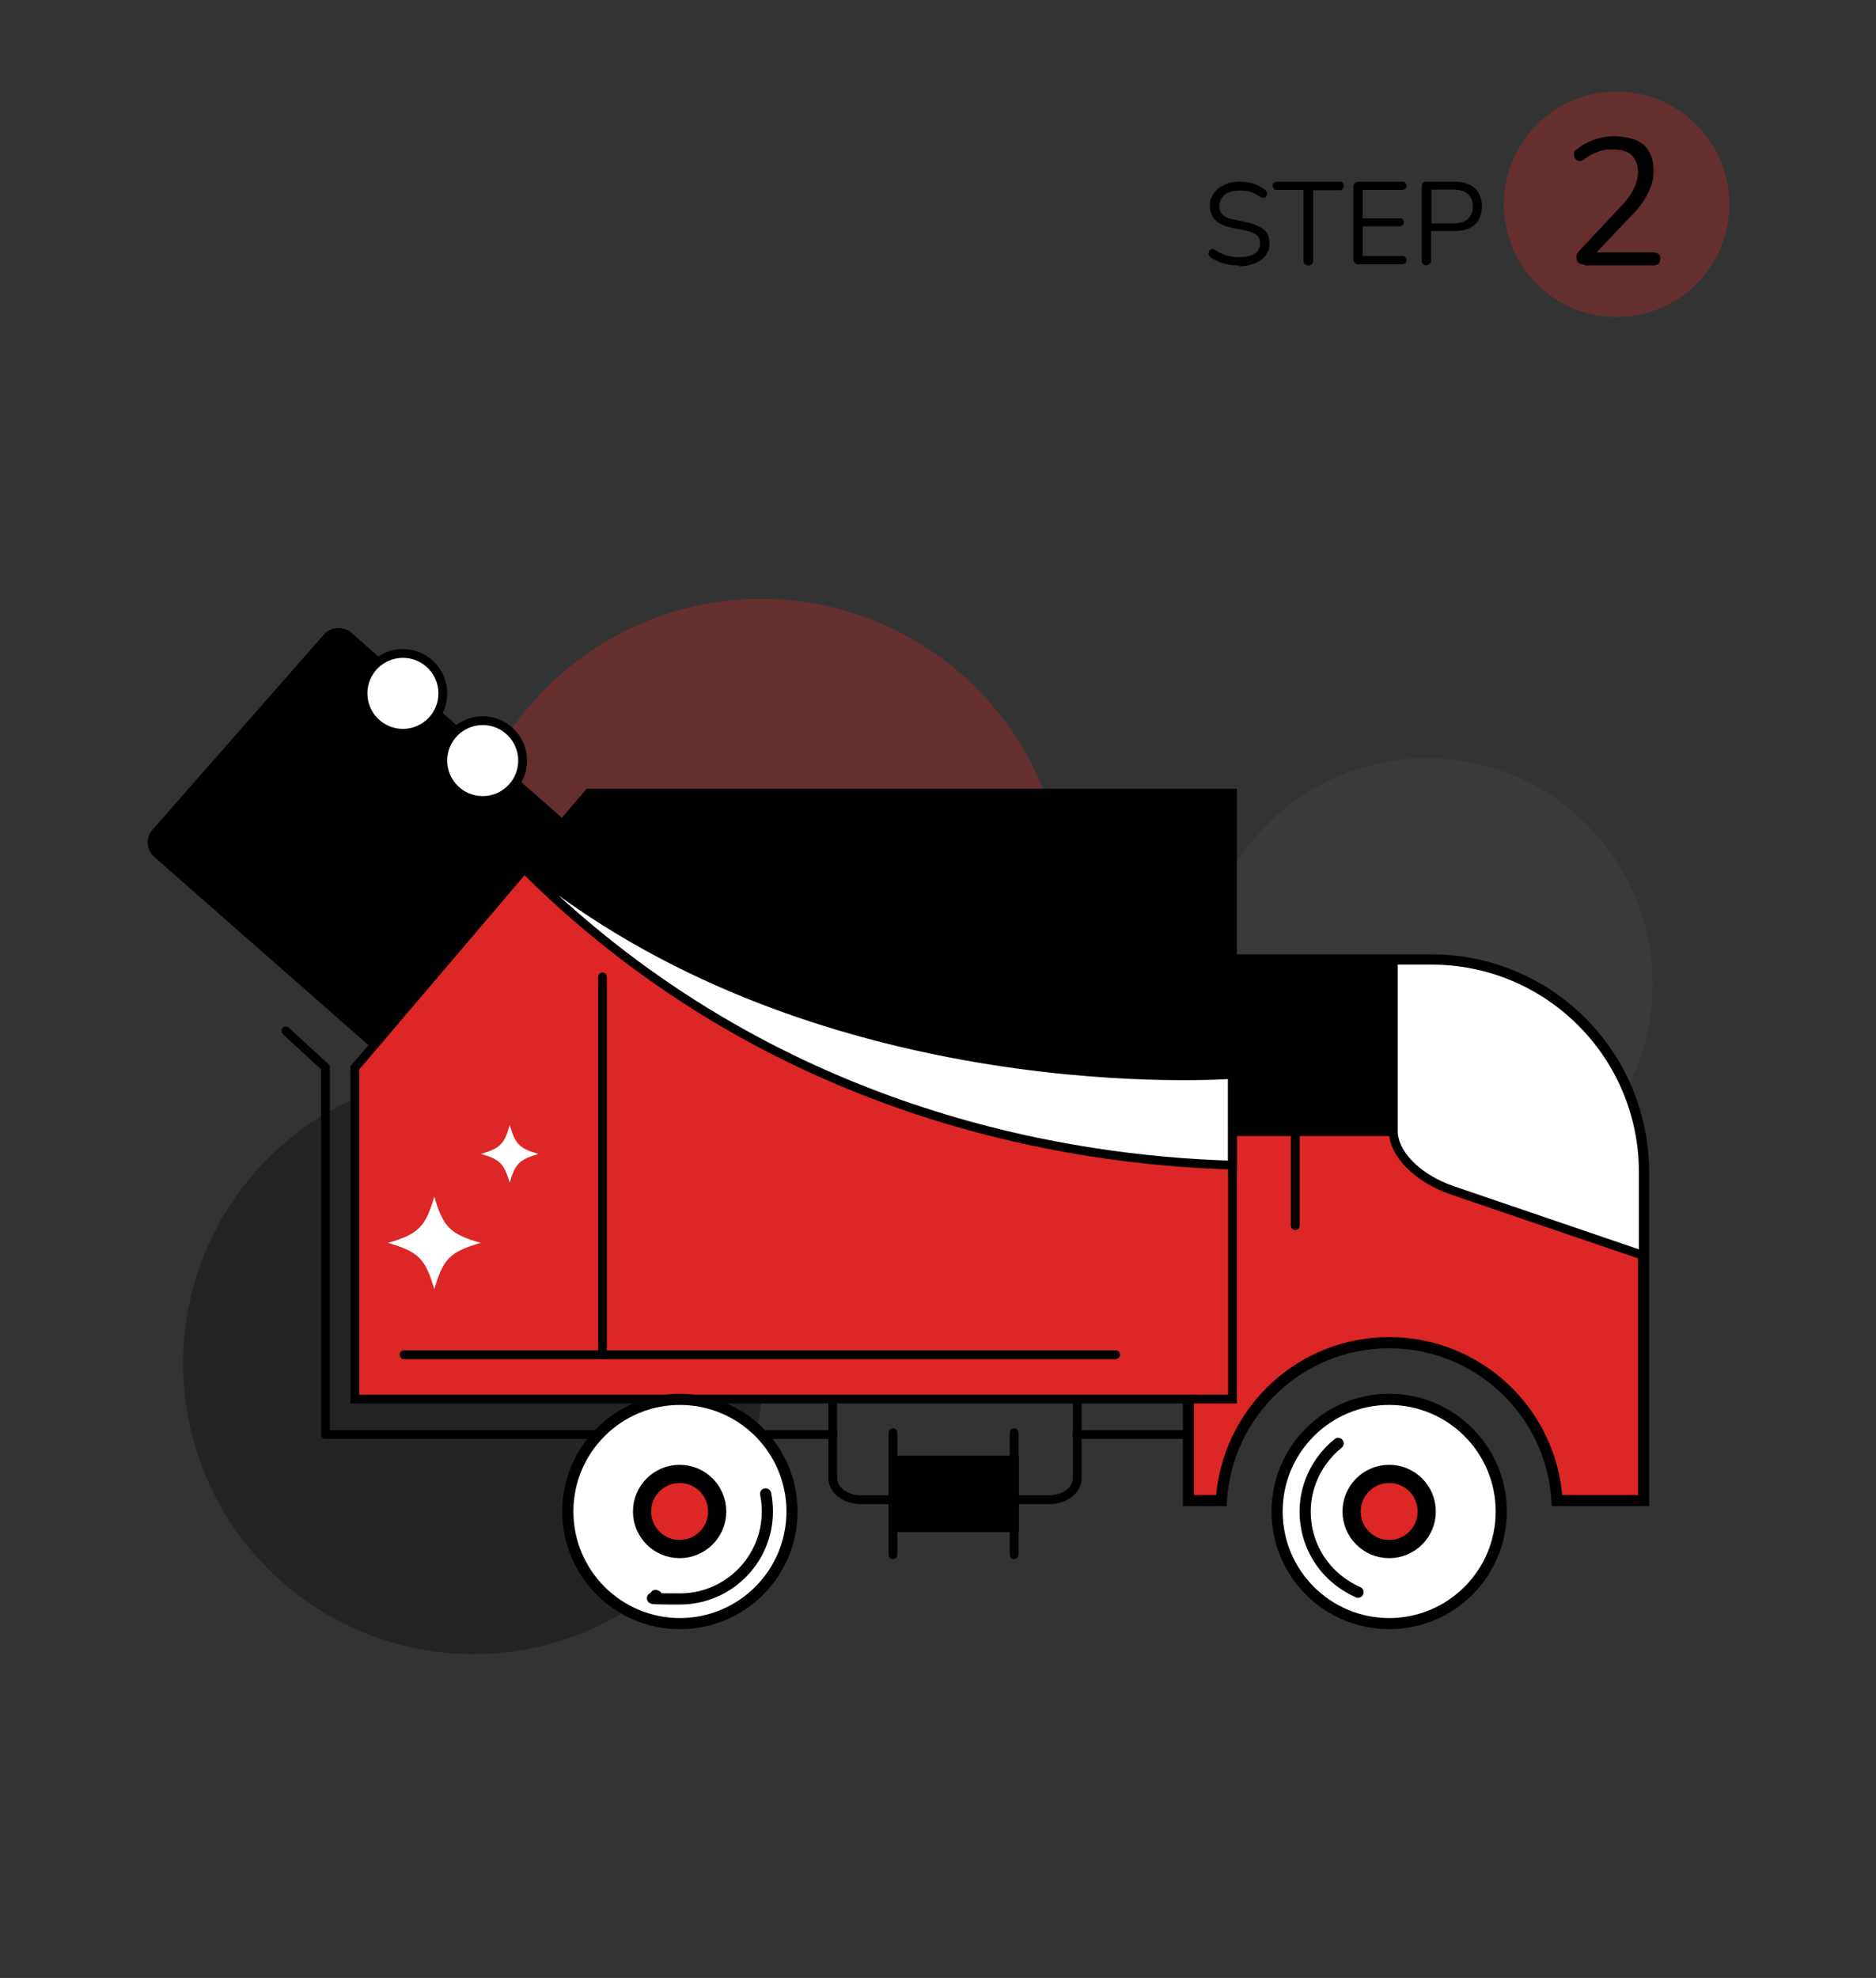<?xml version="1.0" encoding="UTF-8"?>
<svg id="Layer_1" xmlns="http://www.w3.org/2000/svg" version="1.1" xmlns:inkscape="http://www.inkscape.org/namespaces/inkscape" xmlns:sodipodi="http://sodipodi.sourceforge.net/DTD/sodipodi-0.dtd" xmlns:svg="http://www.w3.org/2000/svg" viewBox="0 0 639.3 673.8">
  <rect x="0" y="0" width="639.3" height="673.8" fill="#333333" stroke="none"/>
  <!-- Generator: Adobe Illustrator 29.0.1, SVG Export Plug-In . SVG Version: 2.1.0 Build 192)  -->
  <defs>
    <style>
      .st0 {
        stroke-miterlimit: 10;
        stroke-width: 3px;
      }

      .st0, .st1, .st2, .st3, .st4, .st5, .st6 {
        stroke: #000;
        stroke-linecap: round;
      }

      .st1, .st2, .st3, .st4, .st5, .st6 {
        stroke-miterlimit: 10;
      }

      .st1, .st3 {
        fill: none;
      }

      .st1, .st4, .st6 {
        stroke-width: 3px;
      }

      .st2, .st7, .st6 {
        fill: #fff;
      }

      .st2, .st3 {
        stroke-width: 3.8px;
      }

      .st8, .st9, .st10, .st11 {
        isolation: isolate;
      }

      .st12, .st9, .st5 {
        fill: #dc2726;
      }

      .st9, .st10 {
        opacity: .3;
      }

      .st5 {
        stroke-width: 6.2px;
      }

      .st11 {
        fill: #7c7b7b;
        opacity: .1;
      }
    </style>
  </defs>
  <g>
    <g id="g1164" class="st8">
      <path id="path1156" d="M422.4,90.4c-1.2,0-2.5,0-3.7-.3-1.2-.2-2.3-.5-3.3-.9s-2-.9-2.8-1.5c-.3-.2-.5-.5-.7-.8s-.1-.6,0-.9.2-.6.4-.8c.2-.2.5-.3.7-.4.3,0,.6,0,1,.3,1.2.8,2.5,1.5,3.8,1.9,1.4.4,2.9.6,4.6.6s4.2-.4,5.3-1.3c1.2-.9,1.7-2.1,1.7-3.5s-.4-2.1-1.3-2.8-2.2-1.2-4.2-1.6l-4.1-.8c-2.5-.5-4.4-1.4-5.6-2.6s-1.9-2.8-1.9-4.8.2-2.4.8-3.4c.5-1,1.2-1.9,2.1-2.6.9-.7,2-1.3,3.2-1.7s2.6-.6,4.1-.6,3.2.2,4.7.7,2.8,1.2,3.9,2.1c.3.2.5.5.6.8s.1.6,0,.9-.2.5-.4.7c-.2.2-.5.3-.8.3s-.6,0-1-.3c-1.1-.8-2.2-1.4-3.3-1.7-1.1-.4-2.4-.5-3.8-.5s-2.6.2-3.6.6-1.8,1-2.4,1.9c-.6.8-.9,1.8-.9,2.8s.4,2.3,1.2,3c.8.8,2.1,1.3,3.9,1.6l4.1.9c2.7.6,4.7,1.4,6,2.5s1.9,2.7,1.9,4.6-.2,2.2-.7,3.2-1.2,1.8-2.1,2.5-2,1.2-3.3,1.6-2.7.6-4.3.6h0l.2-.3h0Z"/>
      <path id="path1158" d="M445.8,90.4c-.5,0-.9-.2-1.2-.5s-.4-.7-.4-1.3v-23.9h-9c-.5,0-.9,0-1.1-.4-.3-.3-.4-.6-.4-1s.1-.8.4-1,.6-.4,1.1-.4h21.3c.5,0,.9,0,1.1.4s.4.6.4,1-.1.8-.4,1.1-.6.4-1.1.4h-9v23.9c0,.5-.1.9-.4,1.3-.3.3-.7.5-1.3.5h0Z"/>
      <path id="path1160" d="M463,90.1c-.6,0-1-.2-1.3-.5s-.5-.8-.5-1.3v-24.6c0-.6.1-1,.5-1.3s.8-.5,1.3-.5h14.9c.5,0,.8,0,1,.4.2.2.4.6.4,1s-.1.8-.4,1-.6.4-1,.4h-13.5v9.7h12.6c.5,0,.8,0,1,.3.2.2.4.6.4,1s-.1.8-.4,1-.6.4-1,.4h-12.6v10.1h13.5c.5,0,.8,0,1,.4.2.2.4.6.4,1s-.1.8-.4,1-.6.4-1,.4h-14.9Z"/>
      <path id="path1162" d="M486.1,90.4c-.5,0-.9-.2-1.2-.5s-.4-.7-.4-1.3v-25c0-.6.1-1,.4-1.3s.7-.4,1.2-.4h9.5c3,0,5.3.7,7,2.2,1.6,1.5,2.4,3.6,2.4,6.2s-.8,4.7-2.4,6.2-3.9,2.2-7,2.2h-7.9v9.8c0,.5-.1.9-.4,1.3-.3.3-.7.5-1.2.5h0ZM487.8,76.1h7.5c2.2,0,3.8-.5,4.9-1.5s1.7-2.4,1.7-4.2-.5-3.3-1.7-4.3c-1.1-1-2.7-1.5-4.9-1.5h-7.5v11.5Z"/>
    </g>
    <circle id="circle1166" class="st9" cx="550.9" cy="69.6" r="38.4"/>
    <g id="g1170" class="st8">
      <path id="path1168" d="M539.9,90.1c-.9,0-1.6-.2-2-.6s-.7-1-.7-1.8,0-.9.3-1.3.5-.9,1-1.3l13.8-14.7c2.1-2.2,3.6-4.3,4.5-6.2.9-1.9,1.4-3.8,1.4-5.8s-.8-4.3-2.2-5.6-3.7-1.9-6.5-1.9-3.6.3-5.2.9c-1.6.6-3.2,1.5-4.7,2.6-.5.4-1,.6-1.4.5s-.8-.2-1.1-.5-.5-.7-.7-1.1v-1.3c0-.5.5-.9,1-1.2,1.6-1.3,3.5-2.4,5.8-3.2,2.2-.8,4.5-1.2,6.9-1.2s5.4.5,7.4,1.3c2,.9,3.5,2.2,4.5,4,1,1.7,1.5,3.9,1.5,6.4s-.3,3.4-.8,5.1-1.4,3.3-2.5,5.1-2.6,3.5-4.4,5.3l-13.1,13.8v-1.4h20.7c.8,0,1.4.2,1.8.5s.6.9.6,1.6-.2,1.3-.6,1.7c-.4.4-1,.6-1.8.6h-23.3s-.2-.3-.2-.3Z"/>
    </g>
  </g>
  <g>
    <circle id="circle1176" class="st10" cx="161.4" cy="464.5" r="99"/>
    <circle id="circle1178" class="st11" cx="486.3" cy="335.2" r="76.9"/>
    <circle id="circle1180" class="st9" cx="259.4" cy="307.6" r="103.6"/>
    <g id="g1188">
      <rect id="rect1182" class="st0" x="75.4" y="231.2" width="98.7" height="112.9" rx="5" ry="5" transform="translate(-173.7 191.5) rotate(-48.7)"/>
      <circle id="circle1184" class="st6" cx="137.3" cy="236.2" r="13.6"/>
      <circle id="circle1186" class="st6" cx="164.5" cy="259.1" r="13.6"/>
    </g>
    <path id="path1190" class="st1" d="M283.8,476v27.6c0,4,4.3,7.3,9.6,7.3h64.1c5.3,0,9.6-3.2,9.6-7.3v-27.6"/>
    <path id="path1192" class="st12" d="M560.1,399.3v111.9h-29.5c-1.8-30-26.7-53.8-57.2-53.8s-55.3,23.8-57.2,53.8h-11.2v-184.2h82.9c35.6,0,65.3,25.9,71.1,59.9.7,4,1.1,8.1,1.1,12.4h0Z"/>
    <path id="path1194" d="M559,387h-154v-59.9h82.9c35.6,0,65.3,25.9,71.1,59.9Z"/>
    <path id="path1196" class="st3" d="M560.1,399.3v111.9h-29.5c-1.8-30-26.7-53.8-57.2-53.8s-55.3,23.8-57.2,53.8h-11.2v-184.2h82.9c35.6,0,65.3,25.9,71.1,59.9.7,4,1.1,8.1,1.1,12.4h0Z"/>
    <polygon id="polygon1198" class="st12" points="120.9 363.8 178.7 296 187.4 285.8 200.6 270.2 420 270.2 420 476.6 120.9 476.6 120.9 363.8"/>
    <circle id="circle1200" class="st2" cx="473.4" cy="514.9" r="38.2"/>
    <circle id="circle1202" class="st2" cx="231.7" cy="514.9" r="38.2"/>
    <line id="line1204" class="st1" x1="304.3" y1="488.1" x2="304.3" y2="529.6"/>
    <line id="line1206" class="st1" x1="345.6" y1="488.1" x2="345.6" y2="529.6"/>
    <rect id="rect1208" class="st4" x="304.3" y="497.4" width="41.4" height="23"/>
    <line id="line1210" class="st1" x1="202.5" y1="488.7" x2="110.9" y2="488.7"/>
    <path id="path1212" d="M420,270.2v126.6c-56.4-1.6-156.6-17.4-240-99.6-.4-.4-.9-.9-1.3-1.3l8.7-10.2,13.2-15.6h219.4Z"/>
    <line id="line1214" class="st1" x1="205.3" y1="332.8" x2="205.3" y2="461.5"/>
    <line id="line1216" class="st1" x1="137.7" y1="461.5" x2="380.2" y2="461.5"/>
    <line id="line1218" class="st1" x1="441.4" y1="387" x2="441.4" y2="417.5"/>
    <circle id="circle1220" class="st5" cx="231.6" cy="514.9" r="12.8"/>
    <circle id="circle1222" class="st5" cx="473.4" cy="514.9" r="12.8"/>
    <line id="line1224" class="st1" x1="259.4" y1="488.7" x2="283.8" y2="488.7"/>
    <line id="line1226" class="st1" x1="367" y1="488.7" x2="405" y2="488.7"/>
    <path id="path1228" class="st6" d="M474.8,327.1h13c39.9,0,72.2,32.3,72.2,72.2v28.4l-65.1-22.2c-12.4-4.3-20.1-12.8-20.1-20.2v-58.2"/>
    <polyline id="polyline1230" class="st1" points="97.4 351.2 110.9 363.6 110.9 488.1"/>
    <path id="path1232" class="st7" d="M163.8,423.4c-10.4,3-12.8,5.4-15.8,15.8-3-10.4-5.4-12.8-15.8-15.8,10.4-3,12.8-5.4,15.8-15.8,3,10.4,5.4,12.8,15.8,15.8Z"/>
    <path id="path1234" class="st7" d="M183.5,393.1c-6.5,1.9-8,3.4-9.8,9.8-1.9-6.5-3.4-8-9.8-9.8,6.5-1.9,8-3.4,9.8-9.8,1.9,6.5,3.4,8,9.8,9.8Z"/>
    <path id="path1236" class="st3" d="M260.9,508.9c.4,1.9.6,3.9.6,6,0,16.5-13.4,29.8-29.8,29.8s-5.7-.4-8.3-1.2"/>
    <path id="path1238" class="st3" d="M462.8,542.4c-1.8-.8-3.6-1.8-5.3-3-13.5-9.4-16.8-28-7.3-41.5,1.7-2.4,3.6-4.4,5.8-6.2"/>
    <path id="path1240" class="st6" d="M420,366v30.9c-56.4-1.6-156.6-17.4-240-99.6l1.1-1.2c100.6,80.6,238.9,69.9,238.9,69.9h0Z"/>
    <polygon id="polygon1242" class="st1" points="420 270.2 420 476.6 120.9 476.6 120.9 363.8 200.6 270.2 420 270.2"/>
  </g>
</svg>